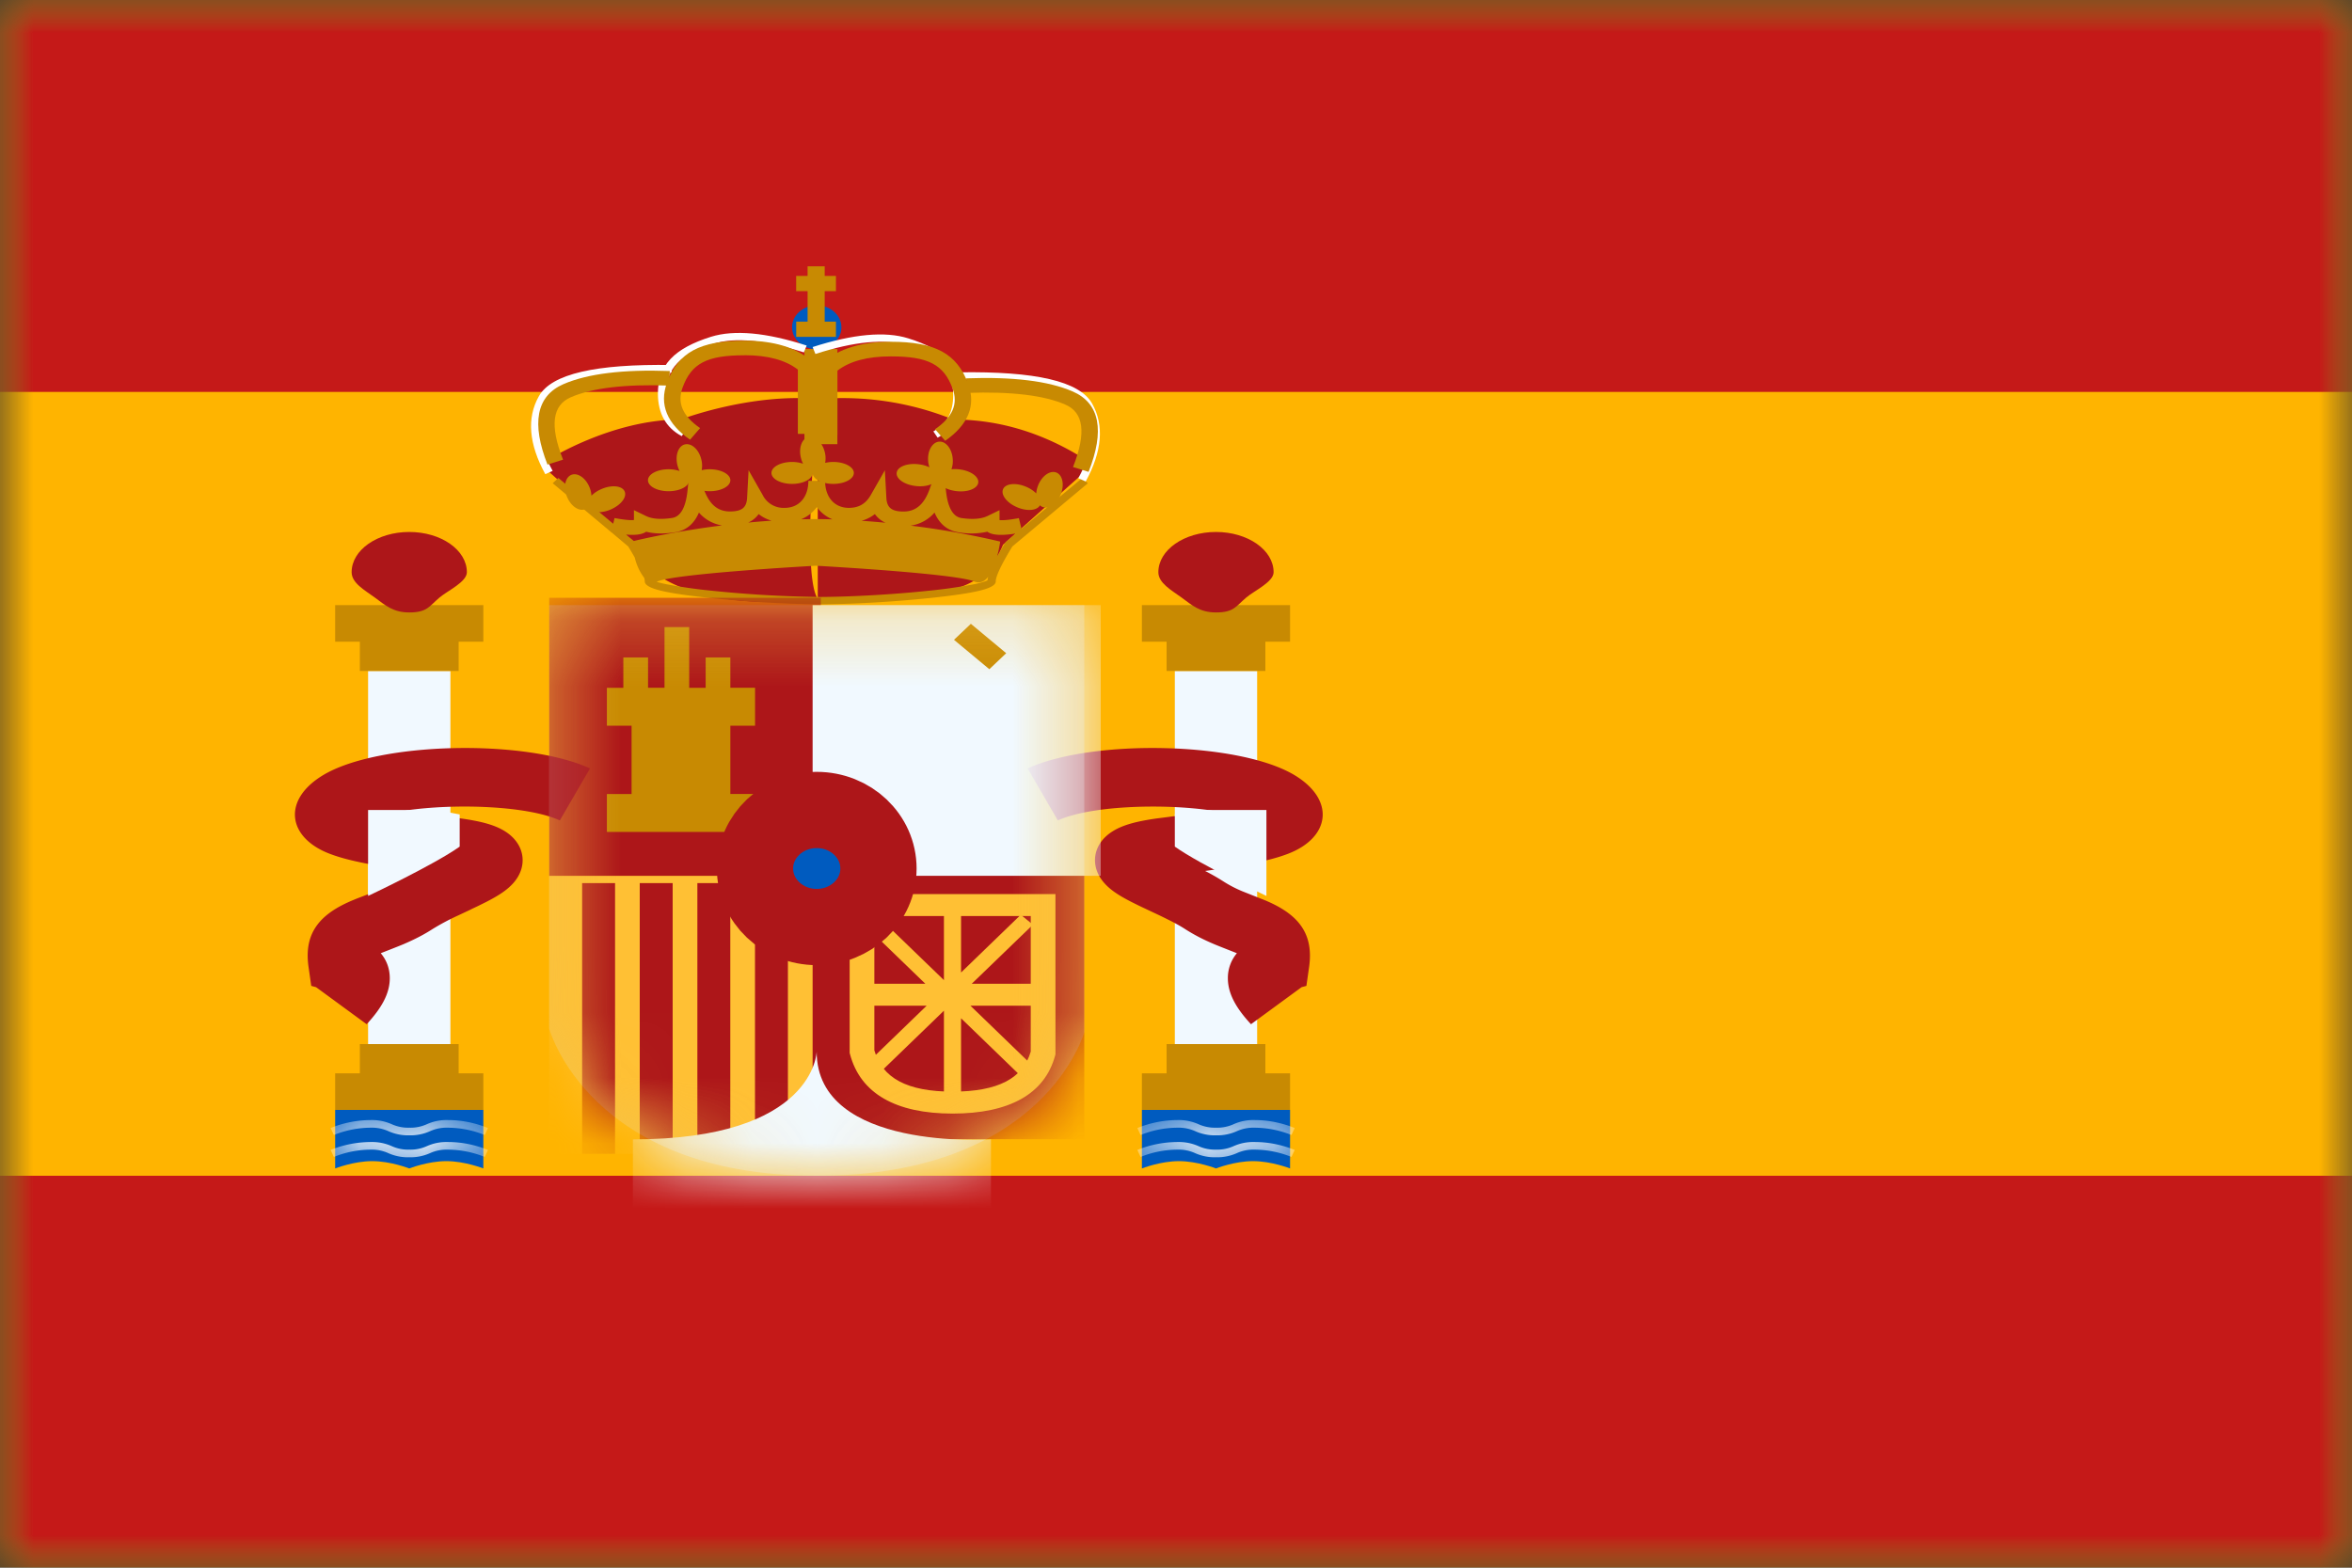 <svg width="36" height="24" xmlns="http://www.w3.org/2000/svg"><rect width="100%" height="100%" fill="#333333" stroke="none"/><mask id="ES__a" style="mask-type:luminance" maskUnits="userSpaceOnUse" x="0" y="0" width="36" height="24"><path fill="#fff" d="M0 0h36v24H0z"/></mask><g mask="url(#ES__a)"><path fill-rule="evenodd" clip-rule="evenodd" d="M0 0v24h36V0H0Z" fill="#FFB400"/><mask id="ES__b" style="mask-type:luminance" maskUnits="userSpaceOnUse" x="0" y="0" width="36" height="24"><path fill-rule="evenodd" clip-rule="evenodd" d="M0 0v24h36V0H0Z" fill="#fff"/></mask><g mask="url(#ES__b)"><path fill-rule="evenodd" clip-rule="evenodd" d="M0 0v6h36V0H0Zm0 18v6h36v-6H0Z" fill="#C51918"/><path fill="#F1F9FF" d="M5.634 10.272h1.26v5.824h-1.26z"/><path fill-rule="evenodd" clip-rule="evenodd" d="M7.398 9.264H5.13v.56h.378v.448H7.02v-.448h.378v-.56Zm-.378 7.168h.378v.56H5.13v-.56h.378v-.448H7.02v.448Z" fill="#C88A02"/><path fill-rule="evenodd" clip-rule="evenodd" d="M6.264 9.376c.275 0 .302-.092.464-.229.126-.106.418-.238.418-.387 0-.34-.395-.616-.882-.616s-.882.276-.882.616c0 .166.202.276.354.387.16.117.278.229.528.229Z" fill="#AD1619"/><path fill-rule="evenodd" clip-rule="evenodd" d="M5.13 16.992h2.268v.896s-.283-.112-.567-.112c-.283 0-.567.112-.567.112s-.283-.112-.567-.112c-.283 0-.567.112-.567.112v-.896Z" fill="#005BBF"/><mask id="ES__c" style="mask-type:luminance" maskUnits="userSpaceOnUse" x="5" y="16" width="3" height="2"><path fill-rule="evenodd" clip-rule="evenodd" d="M5.13 16.992h2.268v.896s-.283-.112-.567-.112c-.283 0-.567.112-.567.112s-.283-.112-.567-.112c-.283 0-.567.112-.567.112v-.896Z" fill="#fff"/></mask><g mask="url(#ES__c)" fill="#fff"><path d="m5.11 17.712-.05-.107a1.66 1.66 0 0 1 .615-.122.75.75 0 0 1 .32.063.609.609 0 0 0 .27.054.609.609 0 0 0 .27-.054.739.739 0 0 1 .32-.063c.205 0 .41.04.614.122l-.05.107a1.525 1.525 0 0 0-.565-.112.61.61 0 0 0-.27.053.737.737 0 0 1-.32.064.737.737 0 0 1-.32-.063.61.61 0 0 0-.27-.054 1.52 1.52 0 0 0-.564.112Zm0-.336-.05-.107a1.66 1.66 0 0 1 .615-.122.75.75 0 0 1 .32.063.609.609 0 0 0 .27.054.609.609 0 0 0 .27-.054.739.739 0 0 1 .32-.063c.205 0 .41.04.614.122l-.05.107a1.525 1.525 0 0 0-.565-.112.61.61 0 0 0-.27.053.737.737 0 0 1-.32.064.737.737 0 0 1-.32-.064.61.61 0 0 0-.27-.053 1.52 1.52 0 0 0-.564.112Z"/></g><path fill="#F1F9FF" d="M17.982 10.272h1.26v5.824h-1.26z"/><path fill-rule="evenodd" clip-rule="evenodd" d="M19.746 9.264h-2.268v.56h.378v.448h1.512v-.448h.378v-.56Zm-.378 7.168h.378v.56h-2.268v-.56h.378v-.448h1.512v.448Z" fill="#C88A02"/><path fill-rule="evenodd" clip-rule="evenodd" d="M18.612 9.376c.274 0 .302-.092.464-.229.125-.106.418-.238.418-.387 0-.34-.395-.616-.882-.616s-.882.276-.882.616c0 .166.201.276.354.387.16.117.278.229.528.229Z" fill="#AD1619"/><path fill-rule="evenodd" clip-rule="evenodd" d="M17.478 16.992h2.268v.896s-.284-.112-.567-.112c-.284 0-.567.112-.567.112s-.284-.112-.567-.112c-.284 0-.567.112-.567.112v-.896Z" fill="#005BBF"/><mask id="ES__d" style="mask-type:luminance" maskUnits="userSpaceOnUse" x="17" y="16" width="3" height="2"><path fill-rule="evenodd" clip-rule="evenodd" d="M17.478 16.992h2.268v.896s-.284-.112-.567-.112c-.284 0-.567.112-.567.112s-.284-.112-.567-.112c-.284 0-.567.112-.567.112v-.896Z" fill="#fff"/></mask><g mask="url(#ES__d)" fill="#fff"><path d="m17.458 17.712-.05-.107a1.66 1.66 0 0 1 .615-.122.75.75 0 0 1 .32.063.608.608 0 0 0 .27.054.608.608 0 0 0 .27-.054.739.739 0 0 1 .32-.063c.205 0 .41.04.614.122l-.05.107a1.525 1.525 0 0 0-.564-.112.61.61 0 0 0-.27.053.737.737 0 0 1-.32.064.737.737 0 0 1-.32-.063.61.61 0 0 0-.27-.054 1.52 1.52 0 0 0-.565.112Zm0-.336-.05-.107a1.66 1.66 0 0 1 .615-.122.75.75 0 0 1 .32.063.608.608 0 0 0 .27.054.608.608 0 0 0 .27-.054.739.739 0 0 1 .32-.063c.205 0 .41.04.614.122l-.05.107a1.525 1.525 0 0 0-.564-.112.61.61 0 0 0-.27.053.737.737 0 0 1-.32.064.737.737 0 0 1-.32-.064.61.61 0 0 0-.27-.053 1.52 1.52 0 0 0-.565.112Z"/></g><path fill-rule="evenodd" clip-rule="evenodd" d="M5.612 15.68c.227-.245.354-.468.354-.704 0-.15-.05-.278-.138-.383l.015-.006c-.001 0 .25-.097.337-.134.162-.07.305-.142.444-.232a3.58 3.58 0 0 1 .39-.207l.17-.08.046-.023c.089-.041.154-.074.216-.105.19-.098.316-.18.412-.288.228-.257.18-.605-.139-.798-.156-.095-.367-.149-.677-.192l-.064-.008-.378-.053c-.148-.02-.28-.04-.398-.058.774-.114 1.88-.072 2.367.151l.462-.796c-.991-.455-3.25-.409-4.094.108-.62.379-.536.951.108 1.198.27.103.62.172 1.27.264a3.298 3.298 0 0 0-.284.162 1.86 1.86 0 0 1-.287.15c-.053.022-.21.083-.282.11l-.036.015c-.525.212-.78.505-.703 1.035l.041.287.074.02.774.567Zm-.649-.74-.001.003v-.003h.001Zm13.831.036c0 .236.127.46.354.704l.774-.567.074-.02.041-.287c.076-.53-.178-.823-.703-1.035l-.036-.014-.282-.112a1.857 1.857 0 0 1-.287-.149 3.29 3.29 0 0 0-.283-.162c.65-.092 1-.16 1.27-.264.643-.247.726-.82.107-1.198-.844-.517-3.103-.563-4.094-.108l.462.796c.487-.223 1.593-.265 2.367-.15a26.656 26.656 0 0 1-.776.11l-.064.008c-.31.043-.52.097-.677.192-.32.193-.367.541-.139.798.096.109.222.19.412.288.062.031.127.064.216.105l.046.022.17.08c.182.088.301.15.39.208.14.09.282.163.445.232.087.037.337.134.336.134l.015.006a.587.587 0 0 0-.138.383Z" fill="#AD1619"/><path d="m6.664 12.4.372.068v.493c-.396.281-1.402.755-1.402.755V12.4h1.03Zm11.69 0-.372.068v.493c.396.281 1.402.755 1.402.755V12.4h-1.03Z" fill="#F1F9FF"/><path fill-rule="evenodd" clip-rule="evenodd" d="M16.623 7.206v-.164c-.648-.413-1.327-.62-2.036-.62a4.517 4.517 0 0 0-2.065-.312v-.003c-1.047-.09-2.102.315-2.102.315-1.064 0-2.036.62-2.036.62v.164l1.27 1.134s.358 1.092 2.864.836v.003s1.658-.04 1.775-.075a4.52 4.52 0 0 1 .143-.039c.325-.084.696-.18.916-.725l1.271-1.134ZM12.517 6.16c-.036.378-.242 2.655 0 3.008V6.16Z" fill="#AD1619"/><path fill-rule="evenodd" clip-rule="evenodd" d="m9.353 8.15.001-.004-.894-.748.086-.081.84.701.02-.087c.138.026.238.036.297.03V7.81l.186.09c.091.044.222.056.395.03.127-.018.212-.149.24-.427l.056-.563.19.54c.085.243.216.35.402.35.182 0 .255-.058.263-.208l.023-.423.215.378a.357.357 0 0 0 .337.198c.218 0 .363-.161.363-.414h.256c0 .253.146.414.363.414.152 0 .26-.062.337-.198l.215-.378.023.423c.008.15.081.209.263.209.186 0 .317-.108.402-.352l.19-.54.056.564c.028.278.114.41.24.428.173.025.304.013.396-.031l.185-.09v.152c.059.006.16-.004.296-.03l.04.163.93-.777.085.081-1.155.967c-.169.276-.254.458-.254.534 0 .115-.338.184-.997.254a18.5 18.5 0 0 1-1.626.098h-.126a18.245 18.245 0 0 1-1.625-.098c-.66-.07-.998-.139-.998-.254a.211.211 0 0 0-.009-.054.831.831 0 0 1-.144-.31 5.488 5.488 0 0 0-.1-.17L9.36 8.15l-.007-.001Zm6.194.018c-.207.032-.356.029-.435-.028a1.11 1.11 0 0 1-.434.01c-.177-.025-.3-.13-.374-.303a.592.592 0 0 1-.366.2 12.62 12.62 0 0 1 1.371.244s-.014.106-.047.23a4.66 4.66 0 0 1 .127-.217l.012-.014.146-.122Zm-1.99-.164a.392.392 0 0 1-.166-.134.583.583 0 0 1-.204.103c.126.008.25.019.37.03Zm-.815-.053a.562.562 0 0 1-.24-.188.562.562 0 0 1-.24.187l.174-.003h.101c.069 0 .137.002.205.004Zm-3.042.33-.117-.097c.14.012.245 0 .307-.044.123.032.269.035.434.01.177-.025.3-.13.374-.303a.591.591 0 0 0 .353.197c-.695.087-1.213.205-1.35.238Zm2.11-.31c-.122.008-.242.018-.358.029a.39.39 0 0 0 .16-.13c.058.046.124.08.198.101Zm3.1.93c.088.037.159 0 .215-.07a.326.326 0 0 0-.01.053.231.231 0 0 1-.033.015 1.337 1.337 0 0 1-.187.048 7.7 7.7 0 0 1-.666.095c-.534.057-1.169.094-1.673.097a17.93 17.93 0 0 1-1.674-.097 7.7 7.7 0 0 1-.666-.095 1.563 1.563 0 0 1-.166-.04.213.213 0 0 0 .014-.006c.275-.114 2.095-.222 2.423-.24.328.018 2.148.126 2.423.24Zm.347-.02-.002.001h.001Zm0 0Z" fill="#C88A02"/><path fill-rule="evenodd" clip-rule="evenodd" d="M12.502 5.347c.208 0 .377-.15.377-.336 0-.186-.169-.336-.377-.336-.21 0-.379.15-.379.336 0 .186.17.336.379.336Z" fill="#005BBF"/><path fill-rule="evenodd" clip-rule="evenodd" d="M12.256 6.997a.41.41 0 0 0 .036.102.53.53 0 0 0-.168-.027c-.175 0-.316.076-.316.168 0 .093.142.168.316.168.173 0 .314-.075.314-.168v-.005.005c0 .093.142.168.316.168.174 0 .315-.075.315-.168 0-.092-.142-.168-.316-.168a.56.56 0 0 0-.123.014.379.379 0 0 0-.003-.153c-.033-.152-.143-.26-.246-.243-.102.018-.158.155-.125.307Zm-1.854.214a.41.41 0 0 1-.036-.102c-.033-.152.023-.29.125-.307.103-.018.213.09.246.243a.375.375 0 0 1 .003.153.56.56 0 0 1 .123-.014c.174 0 .316.076.316.168 0 .093-.142.168-.316.168-.173 0-.314-.075-.314-.168v-.005.005c0 .093-.142.168-.316.168-.174 0-.315-.075-.315-.168 0-.092.141-.168.315-.168.063 0 .12.01.17.027Zm3.947.102c-.015.092-.166.149-.338.127-.173-.021-.3-.113-.286-.205.014-.092.166-.149.338-.127a.52.52 0 0 1 .163.046.403.403 0 0 1-.02-.105c-.01-.154.068-.283.172-.288.104-.005.196.116.205.27a.378.378 0 0 1-.02.153.562.562 0 0 1 .124.002c.172.021.3.113.286.205-.015.092-.166.149-.339.127-.172-.021-.3-.113-.285-.205v-.005.005Zm1.2.444c.153.073.317.065.366-.017l.003-.004a.125.125 0 0 0 .053.03c.1.027.222-.07.273-.219.051-.148.011-.29-.088-.317-.1-.027-.222.071-.273.219a.404.404 0 0 0-.022.105.475.475 0 0 0-.135-.093c-.154-.073-.318-.065-.367.016-.049.082.036.208.19.28Zm-6.183.035c-.154.072-.318.065-.367-.017a.098.098 0 0 1-.003-.005.125.125 0 0 1-.053.03c-.1.027-.222-.07-.273-.218-.05-.148-.011-.29.089-.317.1-.027.222.07.273.218a.416.416 0 0 1 .021.105.474.474 0 0 1 .135-.093c.154-.073.318-.065.367.017.05.082-.035.207-.19.28Zm2.994-3.715h.263v.147h.172v.233h-.172v.467h.172v.233h-.608v-.233h.174v-.467h-.175v-.233h.175v-.147Z" fill="#C88A02"/><path fill="#C88A02" d="M12.313 5.344h.504V6.8h-.504z"/><path d="m10.283 5.588-.002.112c-1.117-.018-1.758.127-1.92.416-.169.299-.137.662.098 1.093l-.113.05c-.252-.461-.286-.86-.098-1.193.193-.343.87-.496 2.035-.478Z" fill="#fff"/><path d="m10.5 6.581-.065.096c-.243-.129-.365-.35-.365-.653 0-.437.253-.692.812-.868.357-.111.845-.066 1.465.134l-.043.105c-.595-.191-1.055-.235-1.38-.133-.513.16-.728.378-.728.762 0 .266.101.45.303.557Z" fill="#fff"/><path d="m8.618 7.037-.238.075c-.246-.625-.176-1.049.246-1.232.371-.16.912-.226 1.626-.2l-.01.223c-.676-.024-1.179.037-1.506.179-.277.12-.328.425-.118.955Z" fill="#C88A02"/><path d="M11.396 5.439c-.576 0-.813.124-.948.493-.086.234-.003.435.268.622l-.154.177c-.351-.242-.475-.539-.354-.869.172-.47.51-.647 1.188-.647.444 0 .79.103 1.03.314l.038.033v1.08h-.252v-.984c-.188-.145-.458-.22-.816-.22Z" fill="#C88A02"/><path d="m14.68 5.7.003.112c1.117-.018 1.758.127 1.92.416.169.299.137.662-.098 1.093l.113.05c.251-.461.286-.86.098-1.193-.193-.343-.871-.496-2.036-.478Z" fill="#fff"/><path d="m14.286 6.604.065.096c.243-.129.365-.35.365-.653 0-.436-.253-.692-.813-.867-.357-.112-.845-.066-1.465.133l.043.106c.596-.192 1.056-.235 1.38-.134.514.16.729.379.729.762 0 .267-.101.45-.304.557Z" fill="#fff"/><path d="m16.424 7.15.238.074c.247-.625.177-1.049-.245-1.232-.372-.16-.913-.226-1.627-.2l.01.223c.676-.024 1.18.037 1.506.179.277.12.328.425.118.955Z" fill="#C88A02"/><path d="M13.633 5.456c.576 0 .812.125.948.493.086.235.002.435-.269.622l.155.177c.35-.242.474-.539.353-.868-.172-.47-.51-.648-1.188-.648-.443 0-.79.104-1.03.315l-.037.033v1.08h.252v-.985c.188-.145.458-.219.816-.219Z" fill="#C88A02"/><path opacity=".3" fill-rule="evenodd" clip-rule="evenodd" d="M8.406 9.264h8.19v6.54S15.988 18 12.501 18c-3.486 0-4.095-2.253-4.095-2.253V9.264Z" fill="#E1E5E8"/><mask id="ES__e" style="mask-type:luminance" maskUnits="userSpaceOnUse" x="8" y="9" width="9" height="9"><path fill-rule="evenodd" clip-rule="evenodd" d="M8.406 9.264h8.19v6.54S15.988 18 12.501 18c-3.486 0-4.095-2.253-4.095-2.253V9.264Z" fill="#fff"/></mask><g mask="url(#ES__e)"><path fill="#FFC034" d="M8.406 13.296h4.158v4.368H8.406z"/><path fill="#AD1619" d="M8.91 13.52h.504v4.144H8.91zm1.764 0h.504v4.144h-.504zm-.882 0h.504v4.144h-.504zm1.764 0h.504v4.144h-.504zm-3.15-4.368h4.158v4.256H8.406z"/><path fill="#AD1619" d="M12.438 13.184h4.158v4.256h-4.158z"/><path fill="#F1F9FF" d="M12.438 9.264h4.41v4.144h-4.41z"/><path fill-rule="evenodd" clip-rule="evenodd" d="M10.17 9.6h.379v.93h.252v-.465h.378v.464h.378v.581h-.378v1.045h.378v.581H9.289v-.58h.378V11.11h-.378v-.58h.252v-.465h.378v.464h.252V9.6Z" fill="#C88A02"/><path d="m14.602 9.795.258-.245.541.45-.258.245-.541-.45Z" fill="#C88A02"/><path fill-rule="evenodd" clip-rule="evenodd" d="M16.155 16.14v-2.452h-3.15v2.432l.005.018c.16.604.703.91 1.57.91.867 0 1.41-.298 1.57-.888l.005-.02Zm-1.575.572c-.696 0-1.076-.208-1.197-.632v-2.056h2.394v2.075c-.12.41-.5.613-1.197.613Z" fill="#FFC034"/><path fill-rule="evenodd" clip-rule="evenodd" d="M14.71 13.893h-.262v1.112l-1.035-1-.186.15.936.905h-.848v.336h.869l-.957.925.186.152 1.035-1v1.299h.262v-1.183l.914.884.186-.152-.957-.925h1.068v-.336h-1.047l.936-.904-.186-.152-.914.884v-.995Z" fill="#FFC034"/><path fill-rule="evenodd" clip-rule="evenodd" d="M15.168 17.443s-2.668.186-2.668-1.344c0 0-.026 1.344-2.813 1.344v1.207h5.481v-1.207Z" fill="#F1F9FF"/><path fill-rule="evenodd" clip-rule="evenodd" d="M12.501 14.192c.522 0 .945-.401.945-.896s-.423-.896-.945-.896-.945.401-.945.896.423.896.945.896Z" fill="#005BBF" stroke="#AD1619" stroke-width="1.167"/></g></g></g></svg>